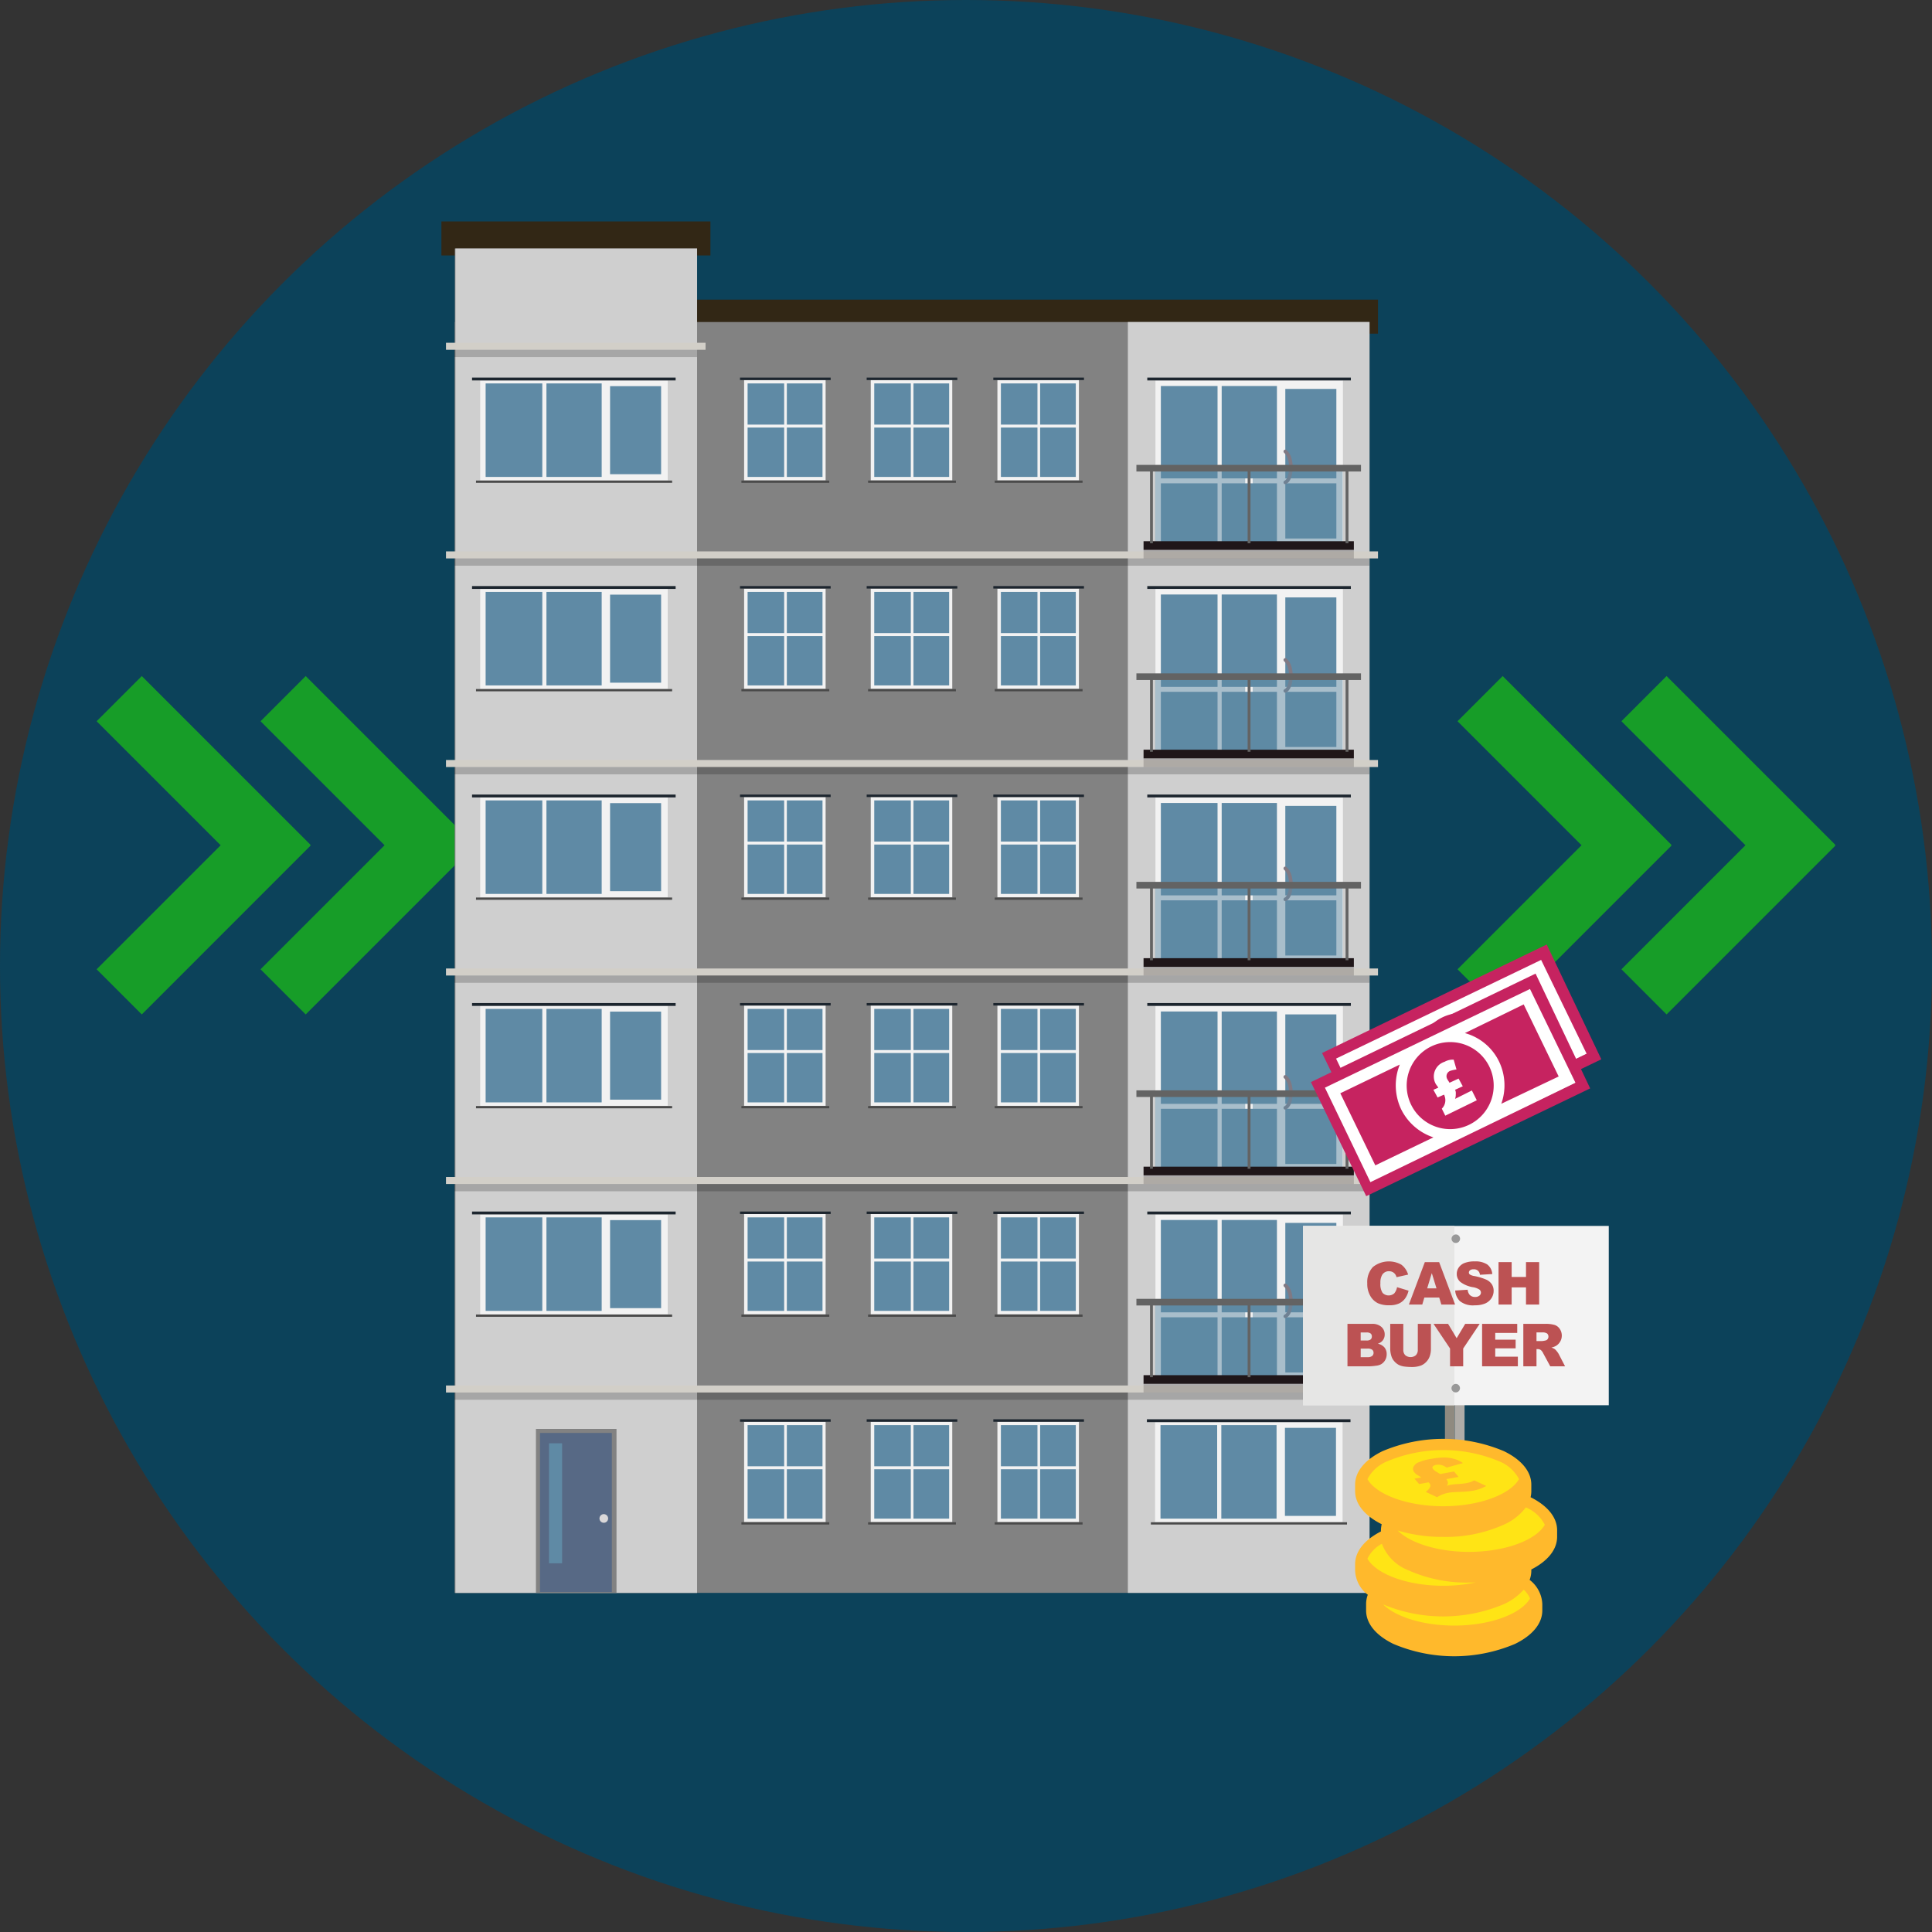 <?xml version="1.0" encoding="UTF-8"?>
<svg xmlns="http://www.w3.org/2000/svg" xmlns:xlink="http://www.w3.org/1999/xlink" width="160" height="160" viewBox="0 0 160 160">
  <rect x="0" y="0" width="160" height="160" fill="#333333" stroke="none"/>
  <defs>
    <style>.cls-1,.cls-16{fill:none;}.cls-2{fill:#0c425a;}.cls-3{fill:#179d28;}.cls-4{fill:#322715;}.cls-5{fill:#828282;}.cls-6{fill:#cfcfcf;}.cls-7{fill:#576985;}.cls-17,.cls-8{fill:#5f8aa5;}.cls-9{fill:#dad8d9;}.cls-10,.cls-12{fill:#d2cfc8;}.cls-10,.cls-16{fill-rule:evenodd;}.cls-11,.cls-20{opacity:0.2;}.cls-13{fill:#f2f2f2;}.cls-14{fill:#1c252e;}.cls-15{fill:#4a4a4a;}.cls-16{stroke:#807983;stroke-linecap:round;stroke-miterlimit:10;stroke-width:0.301px;}.cls-17{opacity:0.5;}.cls-18,.cls-20{fill:#1f1619;}.cls-19{fill:#636363;}.cls-21{fill:#8f8a80;}.cls-22{fill:#afaca8;}.cls-23{fill:#f3f3f3;}.cls-24{fill:#e6e6e5;}.cls-25{fill:#989898;}.cls-26{fill:#bc5253;}.cls-27{fill:#fff;}.cls-28{fill:#c62360;}.cls-29{fill:#ffe415;}.cls-30{fill:#ffb92c;}.cls-31{isolation:isolate;}.cls-32{clip-path:url(#clip-path);}</style>
    <clipPath id="clip-path">
      <polygon class="cls-1" points="118.49 124.083 116.132 121.237 120.876 120.401 123.235 123.247 118.49 124.083"></polygon>
    </clipPath>
  </defs>
  <g id="Layer_1" data-name="Layer 1">
    <circle class="cls-2" cx="80" cy="80" r="80"></circle>
    <polygon class="cls-3" points="138.423 69.968 124.444 55.989 120.705 59.729 130.976 70 120.705 80.271 124.444 84.011 138.423 70.032 138.39 70 138.423 69.968"></polygon>
    <polygon class="cls-3" points="151.998 69.968 138.019 55.989 134.28 59.729 144.551 70 134.28 80.271 138.019 84.011 151.998 70.032 151.965 70 151.998 69.968"></polygon>
    <polygon class="cls-3" points="25.72 69.968 11.742 55.989 8.002 59.729 18.274 70 8.002 80.271 11.742 84.011 25.72 70.032 25.688 70 25.72 69.968"></polygon>
    <polygon class="cls-3" points="39.295 69.968 25.317 55.989 21.577 59.729 31.849 70 21.577 80.271 25.317 84.011 39.295 70.032 39.263 70 39.295 69.968"></polygon>
    <rect class="cls-4" x="38.202" y="24.815" width="75.918" height="2.818"></rect>
    <rect class="cls-4" x="36.556" y="18.339" width="22.278" height="2.818"></rect>
    <rect class="cls-5" x="37.662" y="20.58" width="20.067" height="111.337"></rect>
    <rect class="cls-5" x="37.662" y="26.669" width="75.757" height="105.247"></rect>
    <polygon class="cls-6" points="37.716 20.58 37.716 131.916 57.729 131.916 57.729 55.282 57.729 20.58 37.716 20.58"></polygon>
    <polygon class="cls-6" points="93.406 26.669 93.406 131.916 113.418 131.916 113.418 52.04 113.418 26.669 93.406 26.669"></polygon>
    <rect class="cls-5" x="44.384" y="118.336" width="6.673" height="13.58"></rect>
    <g id="Symbol_9_0_Layer2_0_MEMBER_8_MEMBER_12_MEMBER_0_FILL" data-name="Symbol 9 0 Layer2 0 MEMBER 8 MEMBER 12 MEMBER 0 FILL">
      <path class="cls-7" d="M44.72,118.67h5.95v13.178H44.72Z"></path>
    </g>
    <g id="Symbol_9_0_Layer2_0_MEMBER_8_MEMBER_12_MEMBER_1_MEMBER_1_FILL" data-name="Symbol 9 0 Layer2 0 MEMBER 8 MEMBER 12 MEMBER 1 MEMBER 1 FILL">
      <path class="cls-8" d="M46.55,119.528v9.937H45.467v-9.937Z"></path>
    </g>
    <circle class="cls-9" cx="50.004" cy="125.752" r="0.359"></circle>
    <polygon class="cls-10" points="114.12 114.739 114.12 115.321 36.935 115.321 36.935 114.739 114.12 114.739 114.12 114.739"></polygon>
    <rect class="cls-11" x="37.636" y="115.321" width="75.782" height="0.603"></rect>
    <polygon class="cls-10" points="114.12 97.473 114.12 98.055 36.935 98.055 36.935 97.473 114.12 97.473 114.12 97.473"></polygon>
    <rect class="cls-11" x="37.636" y="98.055" width="75.782" height="0.603"></rect>
    <polygon class="cls-10" points="114.12 80.206 114.12 80.788 36.935 80.788 36.935 80.206 114.12 80.206 114.12 80.206"></polygon>
    <rect class="cls-11" x="37.636" y="80.788" width="75.782" height="0.603"></rect>
    <polygon class="cls-10" points="114.12 62.94 114.12 63.522 36.935 63.522 36.935 62.94 114.12 62.94 114.12 62.94"></polygon>
    <rect class="cls-11" x="37.636" y="63.522" width="75.782" height="0.603"></rect>
    <polygon class="cls-10" points="114.12 45.664 114.12 46.246 36.935 46.246 36.935 45.664 114.12 45.664 114.12 45.664"></polygon>
    <rect class="cls-11" x="37.636" y="46.246" width="75.782" height="0.603"></rect>
    <rect class="cls-12" x="36.935" y="28.387" width="21.496" height="0.582"></rect>
    <rect class="cls-11" x="37.636" y="28.969" width="20.093" height="0.603"></rect>
    <rect class="cls-13" x="82.601" y="100.541" width="6.75" height="8.304"></rect>
    <rect class="cls-8" x="82.89" y="104.474" width="3.028" height="4.087"></rect>
    <rect class="cls-8" x="86.14" y="100.818" width="2.953" height="3.409"></rect>
    <rect class="cls-8" x="86.14" y="104.474" width="2.953" height="4.087"></rect>
    <rect class="cls-8" x="82.89" y="100.818" width="3.028" height="3.409"></rect>
    <rect class="cls-14" x="82.263" y="100.335" width="7.507" height="0.206"></rect>
    <rect class="cls-15" x="82.378" y="108.862" width="7.276" height="0.189"></rect>
    <rect class="cls-13" x="72.112" y="100.541" width="6.75" height="8.304"></rect>
    <rect class="cls-8" x="72.401" y="104.474" width="3.028" height="4.087"></rect>
    <rect class="cls-8" x="75.651" y="100.818" width="2.953" height="3.409"></rect>
    <rect class="cls-8" x="75.651" y="104.474" width="2.953" height="4.087"></rect>
    <rect class="cls-8" x="72.401" y="100.818" width="3.028" height="3.409"></rect>
    <rect class="cls-14" x="71.774" y="100.335" width="7.507" height="0.206"></rect>
    <rect class="cls-15" x="71.889" y="108.862" width="7.276" height="0.189"></rect>
    <rect class="cls-13" x="61.624" y="100.541" width="6.75" height="8.304"></rect>
    <rect class="cls-8" x="61.913" y="104.474" width="3.028" height="4.087"></rect>
    <rect class="cls-8" x="65.163" y="100.818" width="2.953" height="3.409"></rect>
    <rect class="cls-8" x="65.163" y="104.474" width="2.953" height="4.087"></rect>
    <rect class="cls-8" x="61.913" y="100.818" width="3.028" height="3.409"></rect>
    <rect class="cls-14" x="61.285" y="100.335" width="7.507" height="0.206"></rect>
    <rect class="cls-15" x="61.401" y="108.862" width="7.276" height="0.189"></rect>
    <rect class="cls-13" x="82.601" y="117.745" width="6.75" height="8.304"></rect>
    <rect class="cls-8" x="82.89" y="121.678" width="3.028" height="4.087"></rect>
    <rect class="cls-8" x="86.14" y="118.022" width="2.953" height="3.409"></rect>
    <rect class="cls-8" x="86.14" y="121.678" width="2.953" height="4.087"></rect>
    <rect class="cls-8" x="82.89" y="118.022" width="3.028" height="3.409"></rect>
    <rect class="cls-14" x="82.263" y="117.538" width="7.507" height="0.206"></rect>
    <rect class="cls-15" x="82.378" y="126.066" width="7.276" height="0.189"></rect>
    <rect class="cls-13" x="72.112" y="117.745" width="6.75" height="8.304"></rect>
    <rect class="cls-8" x="72.401" y="121.678" width="3.028" height="4.087"></rect>
    <rect class="cls-8" x="75.651" y="118.022" width="2.953" height="3.409"></rect>
    <rect class="cls-8" x="75.651" y="121.678" width="2.953" height="4.087"></rect>
    <rect class="cls-8" x="72.401" y="118.022" width="3.028" height="3.409"></rect>
    <rect class="cls-14" x="71.774" y="117.538" width="7.507" height="0.206"></rect>
    <rect class="cls-15" x="71.889" y="126.066" width="7.276" height="0.189"></rect>
    <rect class="cls-13" x="61.624" y="117.745" width="6.75" height="8.304"></rect>
    <rect class="cls-8" x="61.913" y="121.678" width="3.028" height="4.087"></rect>
    <rect class="cls-8" x="65.163" y="118.022" width="2.953" height="3.409"></rect>
    <rect class="cls-8" x="65.163" y="121.678" width="2.953" height="4.087"></rect>
    <rect class="cls-8" x="61.913" y="118.022" width="3.028" height="3.409"></rect>
    <rect class="cls-14" x="61.285" y="117.538" width="7.507" height="0.206"></rect>
    <rect class="cls-15" x="61.401" y="126.066" width="7.276" height="0.189"></rect>
    <rect class="cls-13" x="95.69" y="100.57" width="15.526" height="13.84"></rect>
    <rect class="cls-8" x="96.138" y="109.093" width="4.693" height="4.845"></rect>
    <rect class="cls-8" x="101.175" y="101.033" width="4.575" height="7.649"></rect>
    <rect class="cls-8" x="101.175" y="109.093" width="4.575" height="4.845"></rect>
    <rect class="cls-8" x="96.138" y="101.033" width="4.693" height="7.649"></rect>
    <rect class="cls-8" x="106.444" y="109.093" width="4.227" height="4.569"></rect>
    <rect class="cls-8" x="106.444" y="101.274" width="4.227" height="7.408"></rect>
    <path class="cls-16" d="M106.444,106.45c.672.534.562,2.328,0,2.562"></path>
    <rect class="cls-14" x="95.013" y="100.335" width="16.86" height="0.236"></rect>
    <rect class="cls-17" x="95.672" y="107.964" width="7.452" height="6.047"></rect>
    <rect class="cls-17" x="103.742" y="107.964" width="7.452" height="6.047" transform="translate(214.935 221.975) rotate(-180)"></rect>
    <rect class="cls-18" x="94.704" y="113.886" width="17.417" height="0.718"></rect>
    <rect class="cls-19" x="94.113" y="107.564" width="18.598" height="0.55"></rect>
    <rect class="cls-20" x="94.704" y="114.603" width="17.417" height="0.718"></rect>
    <rect class="cls-19" x="103.325" y="108.051" width="0.236" height="6.005"></rect>
    <rect class="cls-19" x="95.241" y="108.051" width="0.236" height="6.005"></rect>
    <rect class="cls-19" x="111.436" y="108.051" width="0.236" height="6.005" transform="translate(223.108 222.107) rotate(-180)"></rect>
    <rect class="cls-13" x="39.77" y="100.57" width="15.526" height="8.275"></rect>
    <rect class="cls-8" x="45.254" y="100.818" width="4.575" height="7.743"></rect>
    <rect class="cls-8" x="40.218" y="100.818" width="4.693" height="7.743"></rect>
    <rect class="cls-8" x="50.523" y="101.044" width="4.227" height="7.291"></rect>
    <rect class="cls-14" x="39.093" y="100.335" width="16.86" height="0.236"></rect>
    <rect class="cls-15" x="39.42" y="108.862" width="16.243" height="0.189"></rect>
    <rect class="cls-13" x="82.601" y="83.275" width="6.75" height="8.304"></rect>
    <rect class="cls-8" x="82.89" y="87.208" width="3.028" height="4.087"></rect>
    <rect class="cls-8" x="86.14" y="83.552" width="2.953" height="3.409"></rect>
    <rect class="cls-8" x="86.14" y="87.208" width="2.953" height="4.087"></rect>
    <rect class="cls-8" x="82.89" y="83.552" width="3.028" height="3.409"></rect>
    <rect class="cls-14" x="82.263" y="83.068" width="7.507" height="0.206"></rect>
    <rect class="cls-15" x="82.378" y="91.596" width="7.276" height="0.189"></rect>
    <rect class="cls-13" x="72.112" y="83.275" width="6.75" height="8.304"></rect>
    <rect class="cls-8" x="72.401" y="87.208" width="3.028" height="4.087"></rect>
    <rect class="cls-8" x="75.651" y="83.552" width="2.953" height="3.409"></rect>
    <rect class="cls-8" x="75.651" y="87.208" width="2.953" height="4.087"></rect>
    <rect class="cls-8" x="72.401" y="83.552" width="3.028" height="3.409"></rect>
    <rect class="cls-14" x="71.774" y="83.068" width="7.507" height="0.206"></rect>
    <rect class="cls-15" x="71.889" y="91.596" width="7.276" height="0.189"></rect>
    <rect class="cls-13" x="61.624" y="83.275" width="6.75" height="8.304"></rect>
    <rect class="cls-8" x="61.913" y="87.208" width="3.028" height="4.087"></rect>
    <rect class="cls-8" x="65.163" y="83.552" width="2.953" height="3.409"></rect>
    <rect class="cls-8" x="65.163" y="87.208" width="2.953" height="4.087"></rect>
    <rect class="cls-8" x="61.913" y="83.552" width="3.028" height="3.409"></rect>
    <rect class="cls-14" x="61.285" y="83.068" width="7.507" height="0.206"></rect>
    <rect class="cls-15" x="61.401" y="91.596" width="7.276" height="0.189"></rect>
    <rect class="cls-13" x="95.69" y="83.304" width="15.526" height="13.84"></rect>
    <rect class="cls-8" x="96.138" y="91.827" width="4.693" height="4.845"></rect>
    <rect class="cls-8" x="101.175" y="83.767" width="4.575" height="7.649"></rect>
    <rect class="cls-8" x="101.175" y="91.827" width="4.575" height="4.845"></rect>
    <rect class="cls-8" x="96.138" y="83.767" width="4.693" height="7.649"></rect>
    <rect class="cls-8" x="106.444" y="91.827" width="4.227" height="4.569"></rect>
    <rect class="cls-8" x="106.444" y="84.008" width="4.227" height="7.408"></rect>
    <path class="cls-16" d="M106.444,89.184c.672.534.562,2.328,0,2.562"></path>
    <rect class="cls-14" x="95.013" y="83.068" width="16.86" height="0.236"></rect>
    <rect class="cls-17" x="95.672" y="90.698" width="7.452" height="6.047"></rect>
    <rect class="cls-17" x="103.742" y="90.698" width="7.452" height="6.047" transform="translate(214.935 187.442) rotate(-180)"></rect>
    <rect class="cls-18" x="94.704" y="96.619" width="17.417" height="0.718"></rect>
    <rect class="cls-19" x="94.113" y="90.298" width="18.598" height="0.55"></rect>
    <rect class="cls-20" x="94.704" y="97.337" width="17.417" height="0.718"></rect>
    <rect class="cls-19" x="103.325" y="90.785" width="0.236" height="6.005"></rect>
    <rect class="cls-19" x="95.241" y="90.785" width="0.236" height="6.005"></rect>
    <rect class="cls-19" x="111.436" y="90.785" width="0.236" height="6.005" transform="translate(223.108 187.575) rotate(-180)"></rect>
    <rect class="cls-13" x="39.77" y="83.304" width="15.526" height="8.275"></rect>
    <rect class="cls-8" x="45.254" y="83.552" width="4.575" height="7.743"></rect>
    <rect class="cls-8" x="40.218" y="83.552" width="4.693" height="7.743"></rect>
    <rect class="cls-8" x="50.523" y="83.778" width="4.227" height="7.291"></rect>
    <rect class="cls-14" x="39.093" y="83.068" width="16.86" height="0.236"></rect>
    <rect class="cls-15" x="39.42" y="91.596" width="16.243" height="0.189"></rect>
    <rect class="cls-13" x="82.601" y="66.008" width="6.75" height="8.304"></rect>
    <rect class="cls-8" x="82.89" y="69.942" width="3.028" height="4.087"></rect>
    <rect class="cls-8" x="86.14" y="66.286" width="2.953" height="3.409"></rect>
    <rect class="cls-8" x="86.14" y="69.942" width="2.953" height="4.087"></rect>
    <rect class="cls-8" x="82.89" y="66.286" width="3.028" height="3.409"></rect>
    <rect class="cls-14" x="82.263" y="65.802" width="7.507" height="0.206"></rect>
    <rect class="cls-15" x="82.378" y="74.329" width="7.276" height="0.189"></rect>
    <rect class="cls-13" x="72.112" y="66.008" width="6.75" height="8.304"></rect>
    <rect class="cls-8" x="72.401" y="69.942" width="3.028" height="4.087"></rect>
    <rect class="cls-8" x="75.651" y="66.286" width="2.953" height="3.409"></rect>
    <rect class="cls-8" x="75.651" y="69.942" width="2.953" height="4.087"></rect>
    <rect class="cls-8" x="72.401" y="66.286" width="3.028" height="3.409"></rect>
    <rect class="cls-14" x="71.774" y="65.802" width="7.507" height="0.206"></rect>
    <rect class="cls-15" x="71.889" y="74.329" width="7.276" height="0.189"></rect>
    <rect class="cls-13" x="61.624" y="66.008" width="6.75" height="8.304"></rect>
    <rect class="cls-8" x="61.913" y="69.942" width="3.028" height="4.087"></rect>
    <rect class="cls-8" x="65.163" y="66.286" width="2.953" height="3.409"></rect>
    <rect class="cls-8" x="65.163" y="69.942" width="2.953" height="4.087"></rect>
    <rect class="cls-8" x="61.913" y="66.286" width="3.028" height="3.409"></rect>
    <rect class="cls-14" x="61.285" y="65.802" width="7.507" height="0.206"></rect>
    <rect class="cls-15" x="61.401" y="74.329" width="7.276" height="0.189"></rect>
    <rect class="cls-13" x="95.69" y="66.038" width="15.526" height="13.84"></rect>
    <rect class="cls-8" x="96.138" y="74.561" width="4.693" height="4.845"></rect>
    <rect class="cls-8" x="101.175" y="66.501" width="4.575" height="7.649"></rect>
    <rect class="cls-8" x="101.175" y="74.561" width="4.575" height="4.845"></rect>
    <rect class="cls-8" x="96.138" y="66.501" width="4.693" height="7.649"></rect>
    <rect class="cls-8" x="106.444" y="74.561" width="4.227" height="4.569"></rect>
    <rect class="cls-8" x="106.444" y="66.742" width="4.227" height="7.408"></rect>
    <path class="cls-16" d="M106.444,71.918c.672.534.562,2.328,0,2.562"></path>
    <rect class="cls-14" x="95.013" y="65.802" width="16.86" height="0.236"></rect>
    <rect class="cls-17" x="95.672" y="73.432" width="7.452" height="6.047"></rect>
    <rect class="cls-17" x="103.742" y="73.432" width="7.452" height="6.047" transform="translate(214.935 152.91) rotate(-180)"></rect>
    <rect class="cls-18" x="94.704" y="79.353" width="17.417" height="0.718"></rect>
    <rect class="cls-19" x="94.113" y="73.032" width="18.598" height="0.55"></rect>
    <rect class="cls-20" x="94.704" y="80.071" width="17.417" height="0.718"></rect>
    <rect class="cls-19" x="103.325" y="73.519" width="0.236" height="6.005"></rect>
    <rect class="cls-19" x="95.241" y="73.519" width="0.236" height="6.005"></rect>
    <rect class="cls-19" x="111.436" y="73.519" width="0.236" height="6.005" transform="translate(223.108 153.042) rotate(-180)"></rect>
    <rect class="cls-13" x="39.77" y="66.038" width="15.526" height="8.275"></rect>
    <rect class="cls-8" x="45.254" y="66.286" width="4.575" height="7.743"></rect>
    <rect class="cls-8" x="40.218" y="66.286" width="4.693" height="7.743"></rect>
    <rect class="cls-8" x="50.523" y="66.512" width="4.227" height="7.291"></rect>
    <rect class="cls-14" x="39.093" y="65.802" width="16.86" height="0.236"></rect>
    <rect class="cls-15" x="39.42" y="74.329" width="16.243" height="0.189"></rect>
    <rect class="cls-13" x="82.601" y="48.742" width="6.75" height="8.304"></rect>
    <rect class="cls-8" x="82.89" y="52.676" width="3.028" height="4.087"></rect>
    <rect class="cls-8" x="86.14" y="49.02" width="2.953" height="3.409"></rect>
    <rect class="cls-8" x="86.14" y="52.676" width="2.953" height="4.087"></rect>
    <rect class="cls-8" x="82.89" y="49.02" width="3.028" height="3.409"></rect>
    <rect class="cls-14" x="82.263" y="48.536" width="7.507" height="0.206"></rect>
    <rect class="cls-15" x="82.378" y="57.063" width="7.276" height="0.189"></rect>
    <rect class="cls-13" x="72.112" y="48.742" width="6.75" height="8.304"></rect>
    <rect class="cls-8" x="72.401" y="52.676" width="3.028" height="4.087"></rect>
    <rect class="cls-8" x="75.651" y="49.02" width="2.953" height="3.409"></rect>
    <rect class="cls-8" x="75.651" y="52.676" width="2.953" height="4.087"></rect>
    <rect class="cls-8" x="72.401" y="49.02" width="3.028" height="3.409"></rect>
    <rect class="cls-14" x="71.774" y="48.536" width="7.507" height="0.206"></rect>
    <rect class="cls-15" x="71.889" y="57.063" width="7.276" height="0.189"></rect>
    <rect class="cls-13" x="61.624" y="48.742" width="6.75" height="8.304"></rect>
    <rect class="cls-8" x="61.913" y="52.676" width="3.028" height="4.087"></rect>
    <rect class="cls-8" x="65.163" y="49.02" width="2.953" height="3.409"></rect>
    <rect class="cls-8" x="65.163" y="52.676" width="2.953" height="4.087"></rect>
    <rect class="cls-8" x="61.913" y="49.02" width="3.028" height="3.409"></rect>
    <rect class="cls-14" x="61.285" y="48.536" width="7.507" height="0.206"></rect>
    <rect class="cls-15" x="61.401" y="57.063" width="7.276" height="0.189"></rect>
    <rect class="cls-13" x="95.69" y="48.772" width="15.526" height="13.84"></rect>
    <rect class="cls-8" x="96.138" y="57.294" width="4.693" height="4.845"></rect>
    <rect class="cls-8" x="101.175" y="49.234" width="4.575" height="7.649"></rect>
    <rect class="cls-8" x="101.175" y="57.294" width="4.575" height="4.845"></rect>
    <rect class="cls-8" x="96.138" y="49.234" width="4.693" height="7.649"></rect>
    <rect class="cls-8" x="106.444" y="57.294" width="4.227" height="4.569"></rect>
    <rect class="cls-8" x="106.444" y="49.475" width="4.227" height="7.408"></rect>
    <path class="cls-16" d="M106.444,54.652c.672.534.562,2.328,0,2.562"></path>
    <rect class="cls-14" x="95.013" y="48.536" width="16.86" height="0.236"></rect>
    <rect class="cls-17" x="95.672" y="56.166" width="7.452" height="6.047"></rect>
    <rect class="cls-17" x="103.742" y="56.166" width="7.452" height="6.047" transform="translate(214.935 118.378) rotate(-180)"></rect>
    <rect class="cls-18" x="94.704" y="62.087" width="17.417" height="0.718"></rect>
    <rect class="cls-19" x="94.113" y="55.766" width="18.598" height="0.55"></rect>
    <rect class="cls-20" x="94.704" y="62.805" width="17.417" height="0.718"></rect>
    <rect class="cls-19" x="103.325" y="56.253" width="0.236" height="6.005"></rect>
    <rect class="cls-19" x="95.241" y="56.253" width="0.236" height="6.005"></rect>
    <rect class="cls-19" x="111.436" y="56.253" width="0.236" height="6.005" transform="translate(223.108 118.51) rotate(-180)"></rect>
    <rect class="cls-13" x="39.77" y="48.772" width="15.526" height="8.275"></rect>
    <rect class="cls-8" x="45.254" y="49.02" width="4.575" height="7.743"></rect>
    <rect class="cls-8" x="40.218" y="49.02" width="4.693" height="7.743"></rect>
    <rect class="cls-8" x="50.523" y="49.246" width="4.227" height="7.291"></rect>
    <rect class="cls-14" x="39.093" y="48.536" width="16.86" height="0.236"></rect>
    <rect class="cls-15" x="39.42" y="57.063" width="16.243" height="0.189"></rect>
    <rect class="cls-13" x="82.601" y="31.476" width="6.75" height="8.304"></rect>
    <rect class="cls-8" x="82.89" y="35.41" width="3.028" height="4.087"></rect>
    <rect class="cls-8" x="86.14" y="31.754" width="2.953" height="3.409"></rect>
    <rect class="cls-8" x="86.14" y="35.41" width="2.953" height="4.087"></rect>
    <rect class="cls-8" x="82.89" y="31.754" width="3.028" height="3.409"></rect>
    <rect class="cls-14" x="82.263" y="31.27" width="7.507" height="0.206"></rect>
    <rect class="cls-15" x="82.378" y="39.797" width="7.276" height="0.189"></rect>
    <rect class="cls-13" x="72.112" y="31.476" width="6.75" height="8.304"></rect>
    <rect class="cls-8" x="72.401" y="35.41" width="3.028" height="4.087"></rect>
    <rect class="cls-8" x="75.651" y="31.754" width="2.953" height="3.409"></rect>
    <rect class="cls-8" x="75.651" y="35.41" width="2.953" height="4.087"></rect>
    <rect class="cls-8" x="72.401" y="31.754" width="3.028" height="3.409"></rect>
    <rect class="cls-14" x="71.774" y="31.27" width="7.507" height="0.206"></rect>
    <rect class="cls-15" x="71.889" y="39.797" width="7.276" height="0.189"></rect>
    <rect class="cls-13" x="61.624" y="31.476" width="6.75" height="8.304"></rect>
    <rect class="cls-8" x="61.913" y="35.41" width="3.028" height="4.087"></rect>
    <rect class="cls-8" x="65.163" y="31.754" width="2.953" height="3.409"></rect>
    <rect class="cls-8" x="65.163" y="35.41" width="2.953" height="4.087"></rect>
    <rect class="cls-8" x="61.913" y="31.754" width="3.028" height="3.409"></rect>
    <rect class="cls-14" x="61.285" y="31.27" width="7.507" height="0.206"></rect>
    <rect class="cls-15" x="61.401" y="39.797" width="7.276" height="0.189"></rect>
    <rect class="cls-13" x="95.69" y="31.505" width="15.526" height="13.84"></rect>
    <rect class="cls-8" x="96.138" y="40.028" width="4.693" height="4.845"></rect>
    <rect class="cls-8" x="101.175" y="31.968" width="4.575" height="7.649"></rect>
    <rect class="cls-8" x="101.175" y="40.028" width="4.575" height="4.845"></rect>
    <rect class="cls-8" x="96.138" y="31.968" width="4.693" height="7.649"></rect>
    <rect class="cls-8" x="106.444" y="40.028" width="4.227" height="4.569"></rect>
    <rect class="cls-8" x="106.444" y="32.209" width="4.227" height="7.408"></rect>
    <path class="cls-16" d="M106.444,37.386c.672.534.562,2.328,0,2.562"></path>
    <rect class="cls-14" x="95.013" y="31.27" width="16.86" height="0.236"></rect>
    <rect class="cls-17" x="95.672" y="38.899" width="7.452" height="6.047"></rect>
    <rect class="cls-17" x="103.742" y="38.899" width="7.452" height="6.047" transform="translate(214.935 83.845) rotate(-180)"></rect>
    <rect class="cls-18" x="94.704" y="44.821" width="17.417" height="0.718"></rect>
    <rect class="cls-19" x="94.113" y="38.499" width="18.598" height="0.55"></rect>
    <rect class="cls-20" x="94.704" y="45.538" width="17.417" height="0.718"></rect>
    <rect class="cls-19" x="103.325" y="38.986" width="0.236" height="6.005"></rect>
    <rect class="cls-19" x="95.241" y="38.986" width="0.236" height="6.005"></rect>
    <rect class="cls-19" x="111.436" y="38.986" width="0.236" height="6.005" transform="translate(223.108 83.978) rotate(-180)"></rect>
    <rect class="cls-13" x="39.77" y="31.505" width="15.526" height="8.275"></rect>
    <rect class="cls-8" x="45.254" y="31.754" width="4.575" height="7.743"></rect>
    <rect class="cls-8" x="40.218" y="31.754" width="4.693" height="7.743"></rect>
    <rect class="cls-8" x="50.523" y="31.98" width="4.227" height="7.291"></rect>
    <rect class="cls-14" x="39.093" y="31.27" width="16.86" height="0.236"></rect>
    <rect class="cls-15" x="39.42" y="39.797" width="16.243" height="0.189"></rect>
    <rect class="cls-13" x="95.659" y="117.774" width="15.526" height="8.275"></rect>
    <rect class="cls-8" x="101.144" y="118.022" width="4.575" height="7.743"></rect>
    <rect class="cls-8" x="96.107" y="118.022" width="4.693" height="7.743"></rect>
    <rect class="cls-8" x="106.413" y="118.248" width="4.227" height="7.291"></rect>
    <rect class="cls-14" x="94.982" y="117.538" width="16.86" height="0.236"></rect>
    <rect class="cls-15" x="95.31" y="126.066" width="16.243" height="0.189"></rect>
    <polygon class="cls-21" points="119.67 103.504 119.669 104.639 119.661 133.996 120.471 133.996 120.48 103.504 119.67 103.504"></polygon>
    <polygon class="cls-22" points="120.481 103.504 120.481 104.639 120.472 133.996 121.284 133.996 121.293 103.504 120.481 103.504"></polygon>
    <rect class="cls-23" x="107.918" y="101.525" width="25.313" height="14.852"></rect>
    <rect class="cls-24" x="107.907" y="101.522" width="12.542" height="14.852"></rect>
    <path class="cls-25" d="M120.59,102.233a.353.353,0,1,1-.379.353.366.366,0,0,1,.379-.353"></path>
    <path class="cls-25" d="M120.584,114.611a.352.352,0,1,1-.379.353.366.366,0,0,1,.379-.353"></path>
    <path class="cls-26" d="M115.698,106.599l.952.288a1.781,1.781,0,0,1-.302.669,1.316,1.316,0,0,1-.512.404,1.907,1.907,0,0,1-.778.137,2.252,2.252,0,0,1-.936-.166,1.488,1.488,0,0,1-.627-.586,1.984,1.984,0,0,1-.264-1.073,1.822,1.822,0,0,1,.464-1.34,2.111,2.111,0,0,1,2.356-.199,1.57,1.57,0,0,1,.564.824l-.958.213a.864.864,0,0,0-.105-.234.628.628,0,0,0-.224-.192.646.646,0,0,0-.294-.066.639.639,0,0,0-.566.297,1.262,1.262,0,0,0-.148.691,1.315,1.315,0,0,0,.178.801.701.701,0,0,0,.97.042A1.091,1.091,0,0,0,115.698,106.599Z"></path>
    <path class="cls-26" d="M119.19,107.457H117.958l-.171.58h-1.109l1.321-3.514h1.184l1.32,3.514h-1.137Zm-.226-.76-.388-1.263-.384,1.263Z"></path>
    <path class="cls-26" d="M120.511,106.875l1.033-.065a.793.793,0,0,0,.137.384.573.573,0,0,0,.48.214.535.535,0,0,0,.358-.109.327.327,0,0,0,.125-.253.32.32,0,0,0-.119-.244,1.378,1.378,0,0,0-.557-.204,2.366,2.366,0,0,1-1.019-.427.858.858,0,0,1-.307-.678.921.921,0,0,1,.157-.512,1.036,1.036,0,0,1,.472-.379,2.212,2.212,0,0,1,.864-.138,1.769,1.769,0,0,1,1.027.25,1.083,1.083,0,0,1,.421.797l-1.024.061a.478.478,0,0,0-.532-.453.432.432,0,0,0-.285.08.244.244,0,0,0-.096.195.197.197,0,0,0,.079.151.891.891,0,0,0,.364.129,4.59,4.59,0,0,1,1.02.311,1.074,1.074,0,0,1,.448.39.993.993,0,0,1,.14.52,1.108,1.108,0,0,1-.186.623,1.166,1.166,0,0,1-.522.433,2.103,2.103,0,0,1-.846.147,1.743,1.743,0,0,1-1.242-.345A1.365,1.365,0,0,1,120.511,106.875Z"></path>
    <path class="cls-26" d="M124.103,104.523h1.086v1.23h1.187v-1.23h1.09v3.514h-1.09v-1.421h-1.187v1.421h-1.086Z"></path>
    <path class="cls-26" d="M111.591,109.637h2.032a1.107,1.107,0,0,1,.78.252.816.816,0,0,1,.272.623.783.783,0,0,1-.194.534.857.857,0,0,1-.378.235.985.985,0,0,1,.557.313.86.86,0,0,1,.179.558.956.956,0,0,1-.127.491.935.935,0,0,1-.348.345,1.155,1.155,0,0,1-.412.115,4.637,4.637,0,0,1-.486.048h-1.874Zm1.095,1.378h.473a.548.548,0,0,0,.353-.087.322.322,0,0,0,.099-.253.304.304,0,0,0-.099-.24.541.541,0,0,0-.347-.086h-.48Zm0,1.381h.554a.61.61,0,0,0,.396-.1.334.334,0,0,0,.115-.268.309.309,0,0,0-.114-.25.631.631,0,0,0-.398-.095h-.552Z"></path>
    <path class="cls-26" d="M117.418,109.637h1.084v2.094a1.749,1.749,0,0,1-.098.588,1.267,1.267,0,0,1-.304.483,1.207,1.207,0,0,1-.436.291,2.191,2.191,0,0,1-.76.117,4.894,4.894,0,0,1-.56-.035,1.49,1.49,0,0,1-.507-.143,1.287,1.287,0,0,1-.373-.304,1.106,1.106,0,0,1-.23-.404,2.09,2.09,0,0,1-.101-.594v-2.094h1.083V111.78a.613.613,0,0,0,.159.449.687.687,0,0,0,.882.002.61.61,0,0,0,.159-.451Z"></path>
    <path class="cls-26" d="M118.719,109.637h1.206l.708,1.186.709-1.186h1.199l-1.366,2.042V113.15h-1.088v-1.472Z"></path>
    <path class="cls-26" d="M122.741,109.637H125.65v.75h-1.821v.559h1.69v.717h-1.69v.692h1.874v.796h-2.962Z"></path>
    <path class="cls-26" d="M126.155,113.15v-3.514h1.81a2.629,2.629,0,0,1,.77.087.817.817,0,0,1,.429.319.992.992,0,0,1-.305,1.418,1.3,1.3,0,0,1-.382.139,1.085,1.085,0,0,1,.283.13,1.066,1.066,0,0,1,.174.185,1.44,1.44,0,0,1,.151.218l.526,1.019h-1.226l-.581-1.073a.816.816,0,0,0-.196-.271.459.459,0,0,0-.266-.081h-.096V113.15Zm1.091-2.09h.457a1.613,1.613,0,0,0,.288-.048.286.286,0,0,0,.176-.11.356.356,0,0,0-.039-.465.655.655,0,0,0-.405-.091h-.477Z"></path>
    <rect class="cls-27" x="111.264" y="82.252" width="19.713" height="9.549" transform="translate(-25.988 62.474) rotate(-26.222)"></rect>
    <path class="cls-28" d="M116.965,89.465a4.604,4.604,0,0,1-.116-3.71l-4.927,2.376,2.898,5.97,4.811-2.318A4.588,4.588,0,0,1,116.965,89.465Z"></path>
    <path class="cls-28" d="M125.079,85.524a4.548,4.548,0,0,1,.174,3.478l4.753-2.26-2.898-5.97-4.869,2.376A4.45,4.45,0,0,1,125.079,85.524Z"></path>
    <path class="cls-28" d="M122.587,90.741a3.603,3.603,0,1,0-4.811-1.681A3.596,3.596,0,0,0,122.587,90.741Zm-2.26-1.333a.983.983,0,0,0,.232-1.043.202.202,0,0,0-.058-.116l-.522.232-.348-.638.406-.174c-.058-.116-.174-.232-.232-.348a1.275,1.275,0,0,1,.753-1.797,1.388,1.388,0,0,1,.753-.174l.232.811a2.938,2.938,0,0,0-.522.116.475.475,0,0,0-.232.696c.058.116.116.174.174.29l.753-.348.348.637-.637.29a.628.628,0,0,1,.058.348,1.133,1.133,0,0,1-.058.406h0l1.391-.696.406.811-2.608,1.275Z"></path>
    <path class="cls-28" d="M131.397,87.263l-16.983,8.23-3.767-7.825,16.983-8.172Zm-3.304-9.042L109.488,87.205l4.579,9.448,18.547-8.926Z"></path>
    <rect class="cls-27" x="110.341" y="84.66" width="19.713" height="9.549" transform="translate(-27.147 62.314) rotate(-26.222)"></rect>
    <path class="cls-28" d="M116.042,91.874a4.604,4.604,0,0,1-.116-3.71l-4.927,2.376,2.898,5.97,4.811-2.318A4.588,4.588,0,0,1,116.042,91.874Z"></path>
    <path class="cls-28" d="M124.156,87.933A4.548,4.548,0,0,1,124.33,91.41l4.753-2.26-2.898-5.97-4.869,2.376A4.449,4.449,0,0,1,124.156,87.933Z"></path>
    <path class="cls-28" d="M121.664,93.149a3.603,3.603,0,1,0-4.811-1.681A3.596,3.596,0,0,0,121.664,93.149Zm-2.26-1.333a.983.983,0,0,0,.232-1.043.203.203,0,0,0-.058-.116l-.522.232-.348-.638.406-.174c-.058-.116-.174-.232-.232-.348a1.275,1.275,0,0,1,.753-1.797,1.388,1.388,0,0,1,.753-.174l.232.811a2.938,2.938,0,0,0-.522.116.475.475,0,0,0-.232.696c.058.116.116.174.174.29l.753-.348.348.638-.638.29a.627.627,0,0,1,.058.348,1.131,1.131,0,0,1-.058.406h0l1.391-.696.406.811-2.608,1.275Z"></path>
    <path class="cls-28" d="M130.474,89.671l-16.983,8.23-3.767-7.825,16.983-8.172ZM127.17,80.63l-18.605,8.984,4.579,9.448,18.547-8.926Z"></path>
    <path class="cls-29" d="M128.362,126.517c0-.947-.964-1.793-2.479-2.356a1.815,1.815,0,0,0,.651-1.303c0-1.696-3.094-3.071-6.91-3.071s-6.91,1.375-6.91,3.071c0,.947.964,1.793,2.479,2.356a1.816,1.816,0,0,0-.651,1.303,1.439,1.439,0,0,0,.096.51c-1.007.533-1.614,1.221-1.614,1.972,0,.749.604,1.435,1.606,1.968a2.158,2.158,0,0,0-1.142,1.691c0,1.696,3.094,3.071,6.91,3.071s6.91-1.375,6.91-3.071c0-.749-.604-1.435-1.606-1.968a2.159,2.159,0,0,0,1.142-1.691,1.442,1.442,0,0,0-.096-.51C127.756,127.955,128.362,127.267,128.362,126.517Z"></path>
    <path class="cls-30" d="M126.757,123.993a2.147,2.147,0,0,0,.06-.503v-.538c0-1.076-.803-2.06-2.262-2.77a12.916,12.916,0,0,0-10.068,0c-1.459.71-2.262,1.694-2.262,2.77v.538c0,1.061.782,2.032,2.202,2.74a2.434,2.434,0,0,0-.065.501v.098c-1.38.705-2.137,1.663-2.137,2.708v.538a2.642,2.642,0,0,0,1.051,1.995,2.171,2.171,0,0,0-.141.765v.538c0,1.076.803,2.06,2.262,2.77a12.915,12.915,0,0,0,10.068,0c1.459-.71,2.262-1.694,2.262-2.77v-.538a2.642,2.642,0,0,0-1.05-1.995,2.174,2.174,0,0,0,.14-.765v-.098c1.38-.705,2.137-1.663,2.137-2.708v-.538C128.954,125.671,128.174,124.7,126.757,123.993Zm-13.512-1.498a3.176,3.176,0,0,1,1.649-1.479,12.005,12.005,0,0,1,9.254,0,3.176,3.176,0,0,1,1.649,1.479c-.747,1.298-3.34,2.245-6.276,2.245S113.991,123.793,113.244,122.495Zm0,6.586a2.753,2.753,0,0,1,1.198-1.233,3.797,3.797,0,0,0,2.182,2.191,11.778,11.778,0,0,0,5.034,1.021c.185,0,.369-.004.552-.011a12.885,12.885,0,0,1-2.689.277C116.585,131.326,113.991,130.38,113.244,129.081Zm13.463,3.298c-.747,1.298-3.34,2.245-6.276,2.245-2.551,0-4.841-.715-5.889-1.754a12.93,12.93,0,0,0,10.013-.026,4.999,4.999,0,0,0,1.632-1.193A2.073,2.073,0,0,1,126.707,132.379ZM121.658,128.52c-2.564,0-4.866-.722-5.906-1.769a13.002,13.002,0,0,0,3.769.53,11.78,11.78,0,0,0,5.034-1.021,4.671,4.671,0,0,0,1.811-1.423,3.103,3.103,0,0,1,1.569,1.438C127.188,127.573,124.594,128.52,121.658,128.52Z"></path>
    <g class="cls-31">
      <g class="cls-32">
        <path class="cls-30" d="M118.557,120.81l-.04.007a4.471,4.471,0,0,0-1.035.285.794.794,0,0,0-.434.39.435.435,0,0,0,.107.464.946.946,0,0,0,.147.144c.033.023.17.109.406.255l-.565.101.38.447.784-.143q.067.068.08.084c.159.188.056.423-.314.706l.939.442a2.617,2.617,0,0,1,.932-.366c.109-.019.219-.033.319-.043.104-.008.381-.023.828-.04a6.83,6.83,0,0,0,.863-.085,4.223,4.223,0,0,0,.58-.147,3.622,3.622,0,0,0,.547-.249l-.986-.461a3.039,3.039,0,0,1-.34.147,2.834,2.834,0,0,1-.344.083,6.7,6.7,0,0,1-.72.074,4.545,4.545,0,0,0-.512.051l-.022.004a2.614,2.614,0,0,0-.343.09.424.424,0,0,0,.095-.25.624.624,0,0,0-.126-.306l1.011-.183-.377-.447-1.146.209c-.238-.141-.385-.23-.439-.27a.79.79,0,0,1-.139-.13c-.075-.086-.085-.161-.037-.225a.489.489,0,0,1,.297-.136.998.998,0,0,1,.377.007,1.452,1.452,0,0,1,.477.219l1.35-.373a2.262,2.262,0,0,0-.704-.338,3.057,3.057,0,0,0-.845-.123,6.129,6.129,0,0,0-1.052.108"></path>
      </g>
    </g>
  </g>
</svg>
